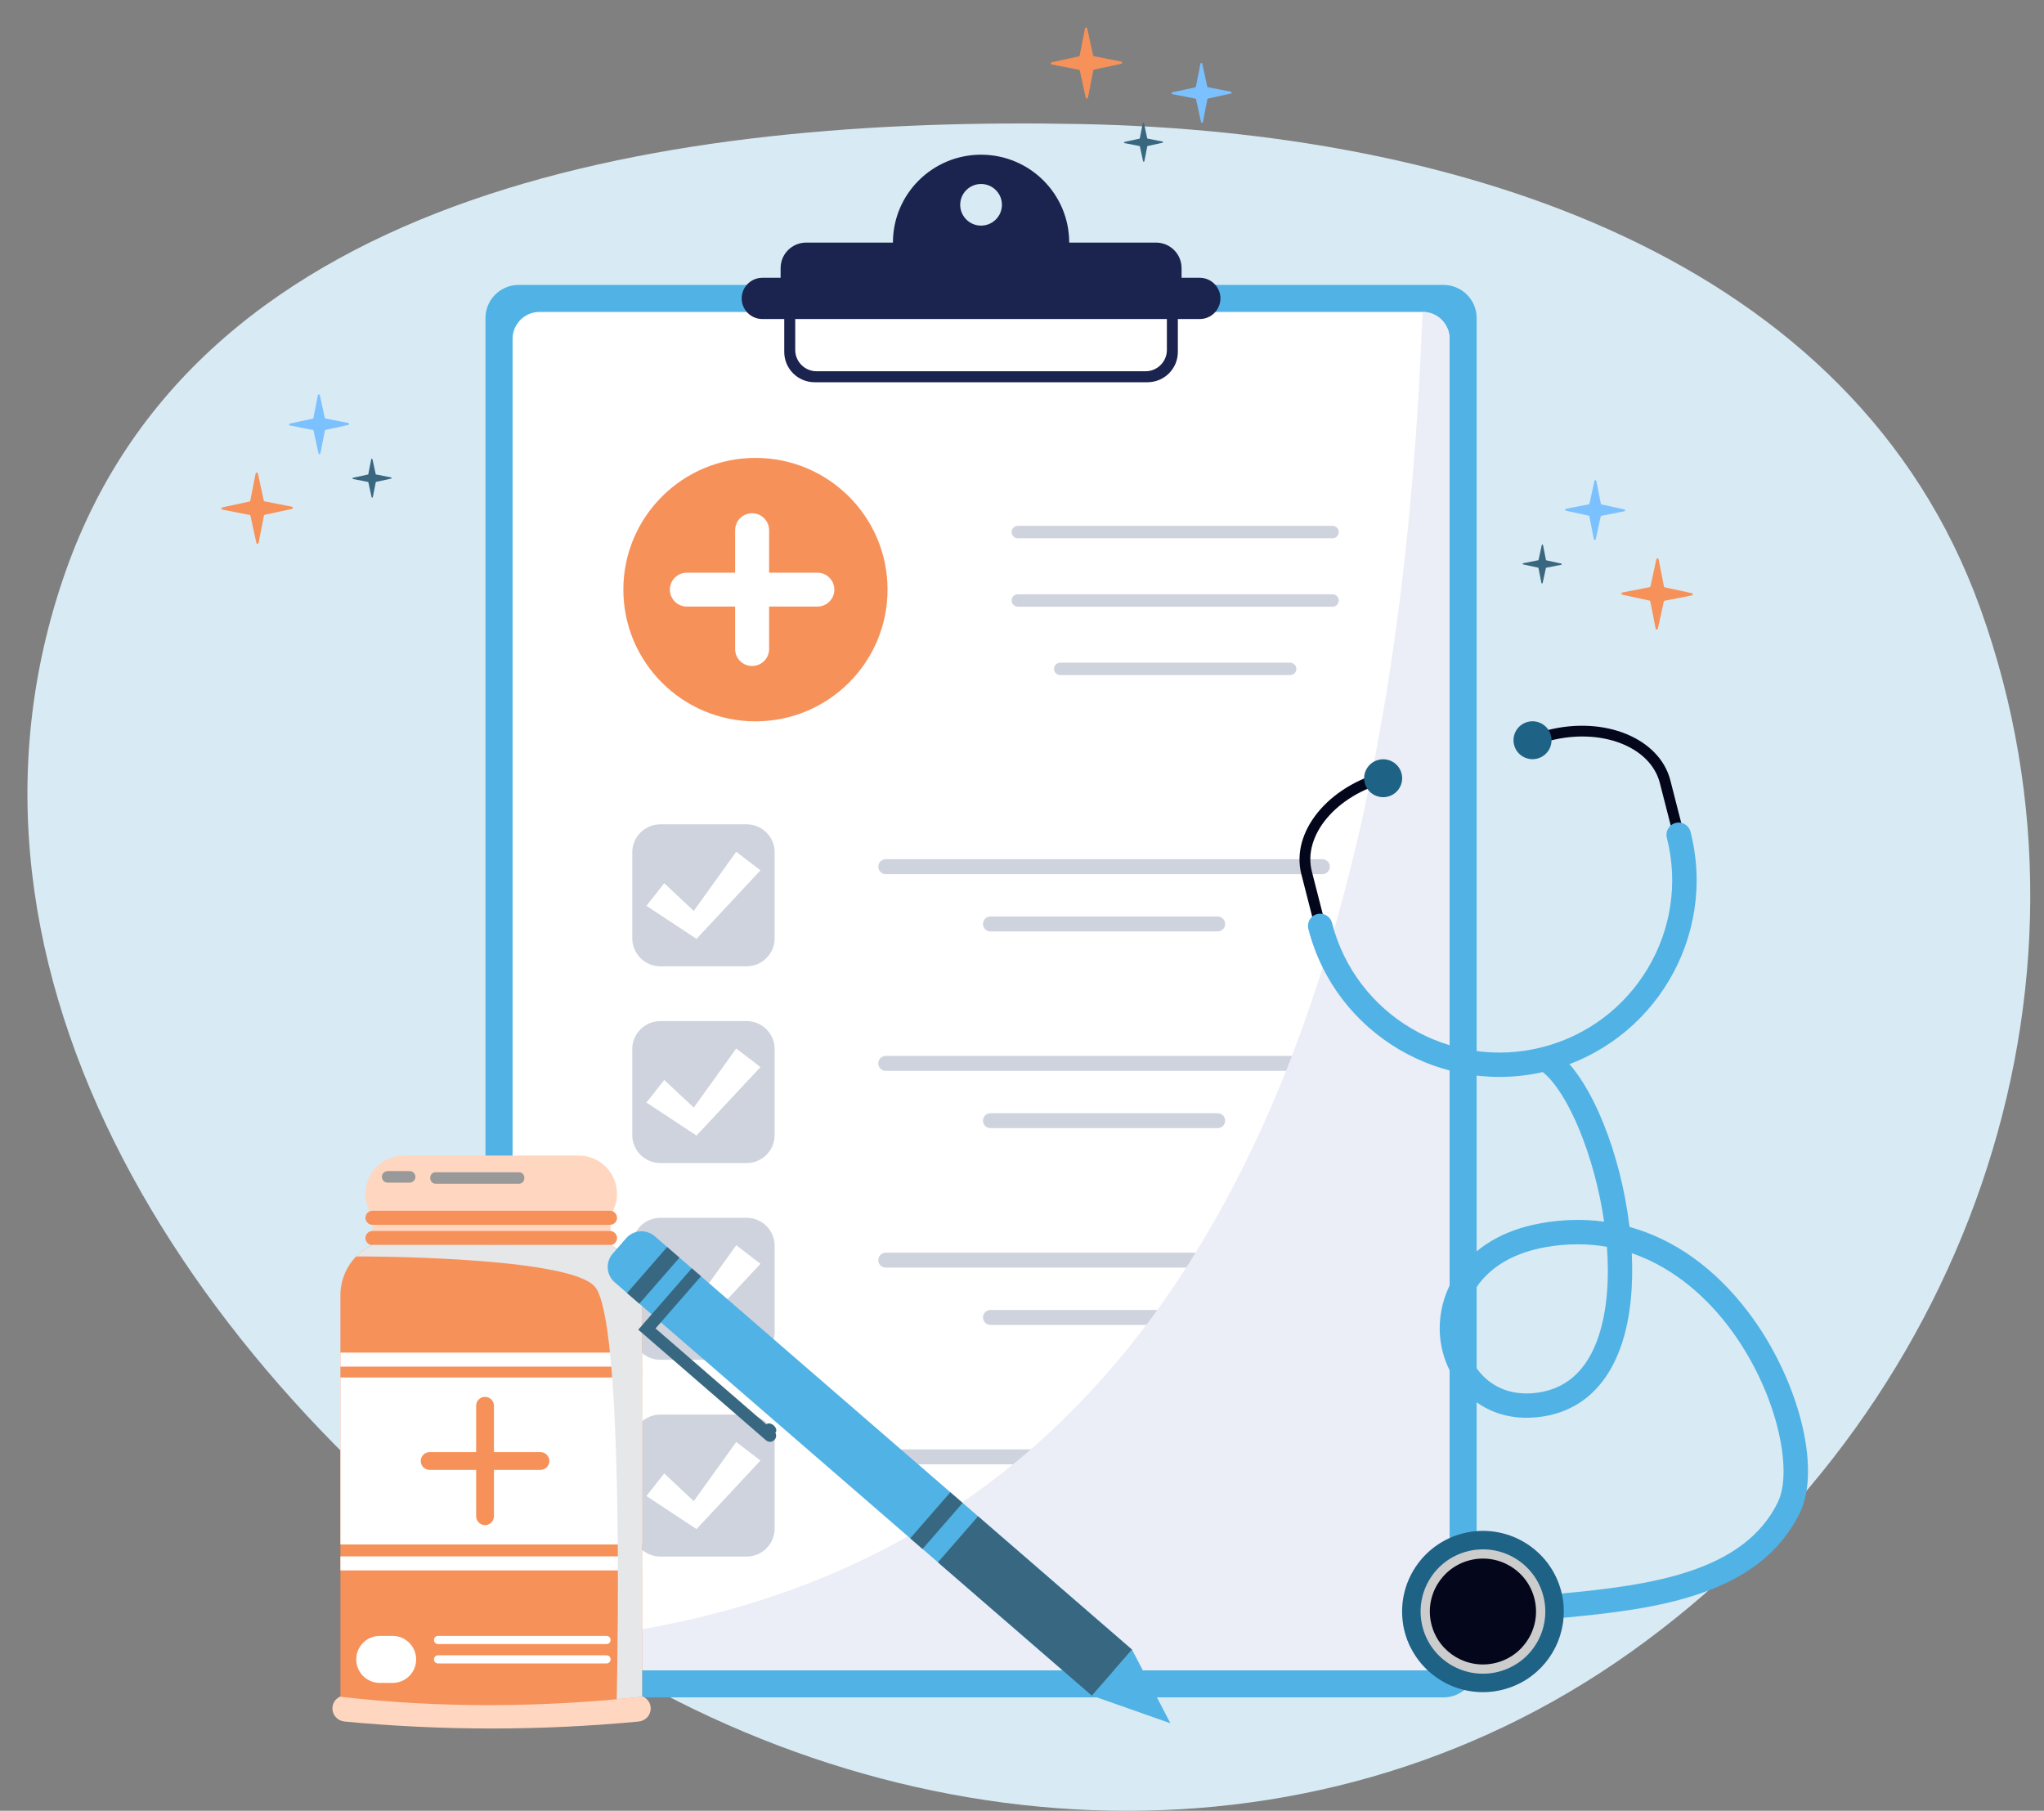 <svg xmlns="http://www.w3.org/2000/svg" width="149" height="132" viewBox="0 0 149 132" fill="none"><rect x="0" y="0" width="149" height="132" fill="#808080" stroke="none"/><path fill-rule="evenodd" clip-rule="evenodd" d="M78.838 9.043C106.295 9.585 135.113 18.629 144.366 44.367C154.368 72.186 143.027 103.239 118.883 120.425C95.282 137.224 64.013 134.997 40.177 118.53C14.447 100.756 -5.589 71.025 4.797 41.614C14.69 13.599 49.013 8.455 78.838 9.043Z" fill="#D8EAF3"></path><mask id="mask0_520_20422" style="mask-type:alpha" maskUnits="userSpaceOnUse" x="0" y="0" width="149" height="132"><path fill-rule="evenodd" clip-rule="evenodd" d="M78.417 0.046C106.438 0.628 135.848 10.333 145.292 37.955C155.499 67.81 143.925 101.134 119.284 119.578C95.199 137.606 63.287 135.216 38.961 117.545C12.703 98.47 -7.744 66.564 2.855 35C12.95 4.935 47.979 -0.585 78.417 0.046Z" fill="#D8EAF3"></path></mask><g mask="url(#mask0_520_20422)"></g><g clip-path="url(#clip0_520_20422)"><path d="M84.266 17.684H77.941C77.941 14.146 75.064 11.277 71.516 11.277C67.968 11.277 65.091 14.146 65.091 17.684H58.768C57.738 17.684 56.904 18.515 56.904 19.543V24.809C56.904 25.275 57.282 25.654 57.75 25.654H85.285C85.752 25.654 86.132 25.276 86.132 24.809V19.543C86.132 18.515 85.297 17.684 84.267 17.684H84.266ZM71.516 16.446C70.676 16.446 69.995 15.767 69.995 14.929C69.995 14.091 70.676 13.412 71.516 13.412C72.356 13.412 73.037 14.091 73.037 14.929C73.037 15.767 72.356 16.446 71.516 16.446Z" fill="#1B234F"></path><path d="M37.809 20.77H105.224C106.558 20.77 107.641 21.85 107.641 23.18V121.32C107.641 122.651 106.558 123.731 105.224 123.731H37.809C36.475 123.731 35.391 122.651 35.391 121.32V23.18C35.391 21.85 36.475 20.77 37.809 20.77Z" fill="#50B2E5"></path><path d="M39.333 22.738H103.7C104.786 22.738 105.668 23.617 105.668 24.7V119.801C105.668 120.885 104.786 121.763 103.7 121.763H39.333C38.247 121.763 37.365 120.885 37.365 119.801V24.7C37.365 23.617 38.247 22.738 39.333 22.738Z" fill="white"></path><path d="M54.421 60.09H48.139C47.007 60.09 46.09 61.004 46.09 62.132V68.396C46.09 69.524 47.007 70.439 48.139 70.439H54.421C55.552 70.439 56.469 69.524 56.469 68.396V62.132C56.469 61.004 55.552 60.09 54.421 60.09Z" fill="#CED3DE"></path><path d="M96.395 62.633H64.57C64.267 62.633 64.024 62.877 64.024 63.177C64.024 63.477 64.269 63.721 64.57 63.721H96.395C96.697 63.721 96.94 63.477 96.94 63.177C96.94 62.877 96.695 62.633 96.395 62.633Z" fill="#CED3DE"></path><path d="M88.763 66.809H72.201C71.899 66.809 71.656 67.052 71.656 67.353C71.656 67.653 71.9 67.897 72.201 67.897H88.763C89.066 67.897 89.309 67.653 89.309 67.353C89.309 67.052 89.064 66.809 88.763 66.809Z" fill="#CED3DE"></path><path d="M53.667 62.091C52.635 63.528 51.603 64.964 50.573 66.401C49.856 65.728 49.137 65.057 48.42 64.384C47.987 64.932 47.555 65.481 47.122 66.031C48.339 66.834 49.556 67.637 50.774 68.439C52.328 66.773 53.881 65.108 55.436 63.443C54.846 62.991 54.257 62.541 53.667 62.09V62.091Z" fill="white"></path><path d="M54.421 74.434H48.139C47.007 74.434 46.09 75.348 46.09 76.476V82.74C46.09 83.868 47.007 84.782 48.139 84.782H54.421C55.552 84.782 56.469 83.868 56.469 82.74V76.476C56.469 75.348 55.552 74.434 54.421 74.434Z" fill="#CED3DE"></path><path d="M96.395 76.973H64.57C64.267 76.973 64.024 77.217 64.024 77.517C64.024 77.817 64.269 78.061 64.57 78.061H96.395C96.697 78.061 96.94 77.817 96.94 77.517C96.94 77.217 96.695 76.973 96.395 76.973Z" fill="#CED3DE"></path><path d="M88.763 81.148H72.201C71.899 81.148 71.656 81.392 71.656 81.692C71.656 81.992 71.9 82.236 72.201 82.236H88.763C89.066 82.236 89.309 81.992 89.309 81.692C89.309 81.392 89.064 81.148 88.763 81.148Z" fill="#CED3DE"></path><path d="M53.667 76.431C52.635 77.868 51.603 79.304 50.573 80.74C49.856 80.069 49.137 79.396 48.42 78.724C47.987 79.272 47.555 79.821 47.122 80.371C48.339 81.174 49.556 81.977 50.774 82.778C52.328 81.113 53.881 79.448 55.436 77.783C54.846 77.331 54.257 76.881 53.667 76.43V76.431Z" fill="white"></path><path d="M54.421 88.773H48.139C47.007 88.773 46.09 89.688 46.09 90.816V97.08C46.09 98.208 47.007 99.122 48.139 99.122H54.421C55.552 99.122 56.469 98.208 56.469 97.08V90.816C56.469 89.688 55.552 88.773 54.421 88.773Z" fill="#CED3DE"></path><path d="M96.395 91.316H64.57C64.267 91.316 64.024 91.56 64.024 91.86C64.024 92.16 64.269 92.404 64.57 92.404H96.395C96.697 92.404 96.94 92.16 96.94 91.86C96.94 91.56 96.695 91.316 96.395 91.316Z" fill="#CED3DE"></path><path d="M88.763 95.492H72.201C71.899 95.492 71.656 95.736 71.656 96.036C71.656 96.336 71.9 96.58 72.201 96.58H88.763C89.066 96.58 89.309 96.336 89.309 96.036C89.309 95.736 89.064 95.492 88.763 95.492Z" fill="#CED3DE"></path><path d="M53.667 90.775C52.635 92.211 51.603 93.648 50.573 95.084C49.856 94.413 49.137 93.74 48.42 93.067C47.987 93.616 47.555 94.164 47.122 94.714C48.339 95.517 49.556 96.32 50.774 97.122C52.328 95.457 53.881 93.792 55.436 92.126C54.846 91.675 54.257 91.225 53.667 90.773V90.775Z" fill="white"></path><path d="M54.421 103.117H48.139C47.007 103.117 46.09 104.032 46.09 105.16V111.423C46.09 112.551 47.007 113.466 48.139 113.466H54.421C55.552 113.466 56.469 112.551 56.469 111.423V105.16C56.469 104.032 55.552 103.117 54.421 103.117Z" fill="#CED3DE"></path><path d="M96.395 105.656H64.57C64.267 105.656 64.024 105.9 64.024 106.2C64.024 106.5 64.269 106.744 64.57 106.744H96.395C96.697 106.744 96.94 106.5 96.94 106.2C96.94 105.9 96.695 105.656 96.395 105.656Z" fill="#CED3DE"></path><path d="M88.763 109.832H72.201C71.899 109.832 71.656 110.076 71.656 110.376C71.656 110.676 71.9 110.92 72.201 110.92H88.763C89.066 110.92 89.309 110.676 89.309 110.376C89.309 110.076 89.064 109.832 88.763 109.832Z" fill="#CED3DE"></path><path d="M53.667 105.115C52.635 106.551 51.603 107.988 50.573 109.424C49.856 108.753 49.137 108.08 48.42 107.407C47.987 107.956 47.555 108.504 47.122 109.054C48.339 109.857 49.556 110.66 50.774 111.462C52.328 109.797 53.881 108.132 55.436 106.466C54.846 106.016 54.257 105.565 53.667 105.113V105.115Z" fill="white"></path><g style="mix-blend-mode:multiply"><path d="M103.7 22.738C101.25 88.279 77.457 117.795 37.365 119.801C37.365 120.885 38.247 121.763 39.333 121.763H103.7C104.786 121.763 105.668 120.885 105.668 119.801V24.7C105.668 23.617 104.786 22.738 103.7 22.738Z" fill="#EBEDF7"></path></g><path d="M85.062 20.895V25.507C85.062 26.367 84.363 27.064 83.5 27.064H59.531C58.668 27.064 57.969 26.367 57.969 25.507V20.895H57.169V25.655C57.169 26.875 58.159 27.863 59.383 27.863H83.647C84.871 27.863 85.861 26.875 85.861 25.655V20.895H85.061H85.062Z" fill="#1B234F"></path><path d="M87.457 20.25H55.574C54.742 20.25 54.067 20.923 54.067 21.753C54.067 22.583 54.742 23.256 55.574 23.256H87.457C88.29 23.256 88.964 22.583 88.964 21.753C88.964 20.923 88.29 20.25 87.457 20.25Z" fill="#1B234F"></path><path d="M55.07 52.582C60.388 52.582 64.699 48.284 64.699 42.981C64.699 37.678 60.388 33.379 55.07 33.379C49.751 33.379 45.44 37.678 45.44 42.981C45.44 48.284 49.751 52.582 55.07 52.582Z" fill="#F6915A"></path><path d="M50.07 41.746H53.588V38.649C53.588 37.967 54.142 37.414 54.826 37.414C55.51 37.414 56.065 37.967 56.065 38.649V41.746H59.583C60.266 41.746 60.821 42.299 60.821 42.981C60.821 43.663 60.266 44.216 59.583 44.216H56.065V47.313C56.065 47.995 55.51 48.548 54.826 48.548C54.142 48.548 53.588 47.995 53.588 47.313V44.216H50.07C49.386 44.216 48.831 43.663 48.831 42.981C48.831 42.299 49.386 41.746 50.07 41.746Z" fill="white"></path><path d="M74.198 39.238H97.137C97.387 39.238 97.591 39.035 97.591 38.785C97.591 38.535 97.387 38.332 97.137 38.332H74.198C73.948 38.332 73.744 38.535 73.744 38.785C73.744 39.035 73.948 39.238 74.198 39.238Z" fill="#CED3DE"></path><path d="M97.137 43.32H74.198C73.948 43.32 73.744 43.523 73.744 43.773C73.744 44.023 73.948 44.226 74.198 44.226H97.137C97.387 44.226 97.591 44.023 97.591 43.773C97.591 43.523 97.387 43.32 97.137 43.32Z" fill="#CED3DE"></path><path d="M94.047 48.305H77.288C77.037 48.305 76.834 48.508 76.834 48.758C76.834 49.008 77.037 49.211 77.288 49.211H94.047C94.298 49.211 94.502 49.008 94.502 48.758C94.502 48.508 94.298 48.305 94.047 48.305Z" fill="#CED3DE"></path><path d="M127.411 95.61C124.989 92.43 122.038 90.339 118.786 89.438C118.155 84.139 116.069 78.862 113.677 76.849C113.303 76.534 112.741 76.581 112.425 76.955C112.106 77.33 112.156 77.889 112.53 78.204C114.359 79.745 116.247 84.313 116.935 89.054C115.428 88.85 113.872 88.888 112.282 89.177C106.667 90.198 104.573 94.31 105.005 97.7C105.388 100.71 107.846 103.612 111.809 103.329C114.931 103.104 117.155 101.227 118.242 97.897C118.865 95.983 119.067 93.704 118.949 91.35C122.316 92.501 124.664 94.935 125.993 96.682C129.534 101.33 130.736 107.17 129.601 109.503C127.1 114.637 120.234 115.562 113.843 116.161C113.425 116.2 113.01 116.237 112.597 116.275C112.559 116.278 112.522 116.281 112.486 116.285C112.255 116.305 112.027 116.326 111.8 116.347C108.924 116.612 106.303 116.891 104.233 117.553C104.005 117.626 103.782 117.703 103.569 117.787C103.104 117.964 102.675 118.168 102.283 118.4C102.311 118.575 102.347 118.749 102.393 118.922C102.504 119.355 102.659 119.762 102.856 120.144C103.196 119.903 103.596 119.694 104.044 119.508C104.248 119.426 104.461 119.347 104.683 119.275C106.588 118.646 109.181 118.368 111.916 118.117C112.145 118.096 112.376 118.075 112.607 118.055C112.659 118.05 112.709 118.046 112.761 118.04C113.163 118.002 113.568 117.967 113.976 117.928C120.846 117.287 128.273 116.29 131.202 110.276C132.79 107.017 131.088 100.435 127.411 95.606V95.61ZM116.551 97.35C115.694 99.974 114.057 101.391 111.683 101.562C108.693 101.776 107.041 99.595 106.771 97.48C106.45 94.957 107.919 92.088 111.866 91.085C112.103 91.024 112.349 90.969 112.601 90.924C114.253 90.624 115.766 90.647 117.139 90.886C117.313 93.197 117.166 95.462 116.551 97.35Z" fill="#50B2E5"></path><path d="M113.812 116.02C113.824 116.067 113.837 116.114 113.844 116.162C113.984 116.755 114.024 117.352 113.976 117.93C113.788 120.37 112.068 122.529 109.559 123.167C106.837 123.859 104.078 122.541 102.856 120.146C102.659 119.765 102.504 119.356 102.393 118.923C102.349 118.749 102.312 118.576 102.283 118.402C101.803 115.432 103.666 112.535 106.646 111.777C109.799 110.976 113.008 112.876 113.812 116.018V116.02Z" fill="#1E6285"></path><g style="mix-blend-mode:multiply"><path d="M103.698 118.594C103.078 116.168 104.546 113.701 106.979 113.083C109.41 112.465 111.886 113.928 112.506 116.354C113.126 118.779 111.658 121.247 109.225 121.865C106.792 122.483 104.318 121.02 103.698 118.594Z" fill="#CCCCCC"></path></g><path d="M104.351 118.427C103.822 116.361 105.073 114.26 107.144 113.734C109.215 113.207 111.323 114.454 111.85 116.519C112.379 118.584 111.129 120.686 109.057 121.212C106.986 121.739 104.878 120.492 104.351 118.427Z" fill="#04071B"></path><path d="M112.732 77.58C105.316 79.466 97.744 74.984 95.852 67.59L94.863 63.725C94.078 60.651 96.811 57.291 100.958 56.237L101.154 57.001C97.43 57.947 94.951 60.876 95.63 63.529L96.62 67.395C98.404 74.368 105.544 78.593 112.537 76.816C119.531 75.037 123.769 67.917 121.986 60.944L120.997 57.079C120.318 54.426 116.736 53.038 113.012 53.985L111.995 54.244L111.799 53.481L112.816 53.222C116.962 52.167 120.976 53.811 121.763 56.885L122.752 60.751C124.644 68.145 120.149 75.695 112.733 77.581L112.732 77.58Z" fill="#04071B"></path><path d="M112.853 78.057C105.173 80.01 97.332 75.369 95.374 67.712C95.252 67.237 95.539 66.754 96.016 66.633C96.492 66.512 96.977 66.798 97.098 67.274C98.814 73.983 105.686 78.05 112.414 76.339C119.143 74.629 123.222 67.777 121.506 61.068C121.384 60.593 121.672 60.11 122.149 59.989C122.624 59.867 123.109 60.154 123.231 60.63C125.189 68.287 120.535 76.106 112.855 78.059L112.853 78.057Z" fill="#50B2E5"></path><path d="M99.484 57.071C99.296 56.332 99.742 55.578 100.484 55.391C101.225 55.203 101.981 55.648 102.169 56.388C102.358 57.127 101.911 57.88 101.169 58.068C100.428 58.256 99.672 57.81 99.484 57.071Z" fill="#1E6285"></path><path d="M110.372 54.301C110.184 53.562 110.631 52.809 111.372 52.621C112.114 52.433 112.869 52.879 113.057 53.618C113.246 54.358 112.799 55.111 112.057 55.298C111.316 55.486 110.561 55.041 110.372 54.301Z" fill="#1E6285"></path><path d="M46.557 125.492C39.409 126.169 32.259 126.169 25.111 125.492C24.613 125.445 24.231 125.031 24.231 124.539C24.231 124.012 24.668 123.586 25.204 123.586H46.463C47.001 123.586 47.435 124.013 47.435 124.539C47.435 125.03 47.056 125.444 46.556 125.491L46.557 125.492Z" fill="#FFD6BF"></path><path d="M42.172 89.832H29.447C27.897 89.832 26.64 88.578 26.64 87.033C26.64 85.487 27.897 84.234 29.447 84.234H42.172C43.722 84.234 44.978 85.487 44.978 87.033C44.978 88.578 43.722 89.832 42.172 89.832Z" fill="#FFD6BF"></path><path d="M44.506 89.082H27.157V90.009H44.506V89.082Z" fill="#FFD6BF"></path><path d="M44.465 90.762H27.155C26.871 90.762 26.64 90.531 26.64 90.248C26.64 89.965 26.871 89.734 27.155 89.734H44.465C44.749 89.734 44.98 89.965 44.98 90.248C44.98 90.531 44.749 90.762 44.465 90.762Z" fill="#F6915A"></path><path d="M44.465 89.285H27.155C26.871 89.285 26.64 89.055 26.64 88.772C26.64 88.488 26.871 88.258 27.155 88.258H44.465C44.749 88.258 44.98 88.488 44.98 88.772C44.98 89.055 44.749 89.285 44.465 89.285Z" fill="#F6915A"></path><path d="M46.805 94.408V123.686C39.435 124.476 32.103 124.527 24.816 123.686V94.408C24.816 93.622 25.046 92.876 25.45 92.237C25.599 92.004 25.772 91.787 25.968 91.587V91.584C26.306 91.24 26.705 90.957 27.157 90.746H44.463C45.889 91.411 46.803 92.84 46.803 94.41L46.805 94.408Z" fill="#F6915A"></path><path d="M46.805 100.414H24.816V112.584H46.805V100.414Z" fill="white"></path><path d="M46.805 98.598H24.816V99.62H46.805V98.598Z" fill="white"></path><path d="M46.805 113.453H24.816V114.476H46.805V113.453Z" fill="white"></path><g style="mix-blend-mode:multiply"><path d="M46.805 94.408V123.686L44.957 123.868C45.047 119.585 45.423 96.378 43.389 93.825C41.573 91.546 25.968 91.587 25.968 91.587V91.584C26.306 91.24 26.705 90.957 27.157 90.746H44.463C45.889 91.411 46.803 92.84 46.803 94.41L46.805 94.408Z" fill="#E6E7E8"></path></g><path d="M28.617 122.677H27.687C26.737 122.677 25.968 121.909 25.968 120.964C25.968 120.017 26.737 119.25 27.687 119.25H28.617C29.567 119.25 30.336 120.017 30.336 120.964C30.336 121.911 29.565 122.677 28.617 122.677Z" fill="white"></path><path d="M44.214 119.844H31.933C31.768 119.844 31.635 119.711 31.635 119.547C31.635 119.383 31.768 119.25 31.933 119.25H44.214C44.378 119.25 44.512 119.383 44.512 119.547C44.512 119.711 44.378 119.844 44.214 119.844Z" fill="white"></path><path d="M44.214 121.258H31.933C31.768 121.258 31.635 121.125 31.635 120.961C31.635 120.797 31.768 120.664 31.933 120.664H44.214C44.378 120.664 44.512 120.797 44.512 120.961C44.512 121.125 44.378 121.258 44.214 121.258Z" fill="white"></path><path d="M39.398 105.853H36.007V102.471C36.007 102.115 35.717 101.824 35.358 101.824C34.999 101.824 34.709 102.114 34.709 102.471V105.853H31.317C30.96 105.853 30.669 106.143 30.669 106.5C30.669 106.858 30.959 107.147 31.317 107.147H34.709V110.529C34.709 110.885 34.999 111.176 35.358 111.176C35.717 111.176 36.007 110.887 36.007 110.529V107.147H39.398C39.756 107.147 40.047 106.858 40.047 106.5C40.047 106.143 39.757 105.853 39.398 105.853Z" fill="#F6915A"></path><g style="mix-blend-mode:overlay"><path d="M29.861 85.367H28.26C28.039 85.367 27.828 85.561 27.837 85.788C27.848 86.016 28.023 86.21 28.26 86.21H29.861C30.082 86.21 30.293 86.016 30.284 85.788C30.273 85.561 30.098 85.367 29.861 85.367Z" fill="#999999"></path></g><g style="mix-blend-mode:overlay"><path d="M37.818 85.449H31.769C31.226 85.449 31.225 86.29 31.769 86.29H37.818C38.361 86.29 38.362 85.449 37.818 85.449Z" fill="#999999"></path></g><path d="M47.735 90.121L82.515 120.246L79.592 123.602L44.811 93.477C44.191 92.941 44.126 92.004 44.664 91.386L45.638 90.268C46.176 89.65 47.115 89.585 47.735 90.121Z" fill="#50B2E5"></path><path d="M85.316 125.616L79.592 123.602L82.516 120.246L85.316 125.616Z" fill="#50B2E5"></path><path d="M51.101 93.037L50.428 92.453L47.113 96.256L46.528 96.927L55.84 104.993C56.026 105.153 56.308 105.134 56.469 104.949C56.597 104.802 56.609 104.596 56.518 104.435C56.524 104.429 56.532 104.425 56.538 104.419C56.646 104.294 56.582 104.064 56.397 103.903C56.211 103.743 55.973 103.712 55.865 103.835L47.786 96.838L51.101 93.035V93.037Z" fill="#386881"></path><path d="M71.295 110.531L68.372 113.887L79.591 123.605L82.515 120.249L71.295 110.531Z" fill="#386881"></path><path d="M69.275 108.781L66.352 112.137L67.249 112.914L70.172 109.558L69.275 108.781Z" fill="#386881"></path><path d="M48.632 90.902L45.708 94.258L46.605 95.035L49.529 91.679L48.632 90.902Z" fill="#386881"></path><path d="M120.691 45.823L120.302 43.844C120.296 43.812 120.27 43.786 120.239 43.779L118.263 43.352C118.175 43.332 118.176 43.206 118.265 43.19L120.249 42.802C120.281 42.796 120.307 42.77 120.315 42.738L120.743 40.768C120.763 40.68 120.889 40.682 120.906 40.77L121.295 42.749C121.301 42.781 121.327 42.806 121.358 42.814L123.334 43.241C123.422 43.261 123.421 43.386 123.332 43.403L121.348 43.791C121.316 43.797 121.29 43.823 121.283 43.855L120.854 45.825C120.834 45.912 120.708 45.911 120.691 45.823Z" fill="#F6915A"></path><path d="M112.364 42.495L112.151 41.413C112.148 41.395 112.135 41.381 112.116 41.378L111.036 41.145C110.987 41.134 110.989 41.066 111.036 41.055L112.121 40.843C112.139 40.84 112.153 40.827 112.156 40.808L112.39 39.731C112.4 39.683 112.469 39.684 112.48 39.731L112.692 40.813C112.695 40.831 112.709 40.845 112.727 40.848L113.808 41.081C113.856 41.092 113.855 41.16 113.808 41.17L112.723 41.383C112.704 41.386 112.691 41.399 112.688 41.417L112.454 42.495C112.443 42.543 112.375 42.542 112.364 42.495Z" fill="#396780"></path><path d="M116.186 39.305L115.859 37.642C115.853 37.614 115.833 37.593 115.806 37.587L114.145 37.226C114.071 37.21 114.072 37.105 114.145 37.09L115.814 36.764C115.841 36.758 115.862 36.739 115.868 36.711L116.23 35.055C116.247 34.981 116.352 34.982 116.367 35.055L116.693 36.719C116.7 36.746 116.719 36.767 116.747 36.773L118.408 37.134C118.482 37.151 118.48 37.255 118.408 37.27L116.739 37.596C116.712 37.602 116.69 37.622 116.684 37.649L116.323 39.305C116.306 39.38 116.201 39.378 116.186 39.305Z" fill="#7BC0FF"></path><path d="M18.851 39.569L19.239 37.59C19.246 37.558 19.271 37.533 19.303 37.525L21.279 37.098C21.367 37.078 21.365 36.952 21.277 36.936L19.293 36.548C19.261 36.542 19.235 36.516 19.227 36.484L18.799 34.514C18.779 34.426 18.653 34.428 18.636 34.516L18.247 36.495C18.241 36.526 18.215 36.552 18.183 36.56L16.208 36.987C16.12 37.007 16.121 37.133 16.209 37.149L18.194 37.537C18.226 37.543 18.252 37.569 18.259 37.601L18.688 39.571C18.708 39.658 18.834 39.657 18.851 39.569Z" fill="#F6915A"></path><path d="M27.178 36.241L27.39 35.159C27.393 35.141 27.407 35.127 27.425 35.124L28.506 34.891C28.555 34.88 28.553 34.812 28.506 34.801L27.421 34.589C27.403 34.586 27.389 34.573 27.386 34.554L27.152 33.477C27.141 33.429 27.073 33.43 27.062 33.477L26.849 34.559C26.846 34.577 26.833 34.591 26.815 34.594L25.734 34.827C25.686 34.838 25.687 34.906 25.734 34.917L26.819 35.129C26.837 35.132 26.851 35.145 26.854 35.164L27.088 36.241C27.099 36.289 27.167 36.288 27.178 36.241Z" fill="#396780"></path><path d="M23.356 33.051L23.683 31.388C23.689 31.36 23.709 31.339 23.736 31.333L25.397 30.973C25.471 30.956 25.47 30.851 25.397 30.836L23.728 30.51C23.701 30.504 23.68 30.485 23.674 30.457L23.312 28.801C23.295 28.727 23.19 28.729 23.175 28.801L22.849 30.465C22.842 30.492 22.823 30.513 22.795 30.519L21.134 30.88C21.06 30.897 21.061 31.001 21.134 31.016L22.803 31.342C22.83 31.348 22.852 31.368 22.858 31.395L23.219 33.051C23.236 33.126 23.341 33.124 23.356 33.051Z" fill="#7BC0FF"></path><path d="M76.666 4.7L78.651 5.088C78.683 5.094 78.709 5.12 78.716 5.152L79.145 7.121C79.165 7.209 79.291 7.208 79.308 7.12L79.697 5.141C79.703 5.109 79.728 5.083 79.76 5.076L81.736 4.649C81.824 4.629 81.822 4.503 81.734 4.486L79.75 4.099C79.718 4.092 79.692 4.067 79.684 4.035L79.256 2.065C79.236 1.977 79.11 1.979 79.093 2.067L78.704 4.046C78.698 4.077 78.672 4.103 78.64 4.111L76.665 4.538C76.577 4.558 76.578 4.683 76.666 4.7Z" fill="#F6915A"></path><path d="M81.974 10.432L83.059 10.644C83.078 10.647 83.091 10.661 83.094 10.679L83.328 11.757C83.339 11.805 83.407 11.803 83.418 11.757L83.631 10.675C83.634 10.656 83.647 10.643 83.666 10.64L84.746 10.406C84.795 10.396 84.793 10.328 84.746 10.317L83.661 10.105C83.643 10.102 83.629 10.088 83.626 10.07L83.392 8.993C83.382 8.944 83.313 8.946 83.302 8.993L83.09 10.075C83.087 10.093 83.073 10.107 83.055 10.11L81.974 10.343C81.926 10.354 81.927 10.422 81.974 10.432Z" fill="#396780"></path><path d="M85.465 6.864L87.133 7.19C87.161 7.196 87.182 7.216 87.188 7.243L87.55 8.899C87.567 8.973 87.671 8.972 87.687 8.899L88.013 7.235C88.019 7.208 88.039 7.187 88.067 7.181L89.727 6.82C89.802 6.803 89.8 6.699 89.727 6.684L88.059 6.358C88.031 6.352 88.01 6.332 88.004 6.305L87.642 4.649C87.626 4.575 87.521 4.576 87.506 4.649L87.179 6.313C87.173 6.34 87.153 6.361 87.126 6.367L85.465 6.728C85.391 6.744 85.392 6.849 85.465 6.864Z" fill="#7BC0FF"></path></g><defs><clipPath id="clip0_520_20422"><rect width="117" height="124" fill="white" transform="translate(16 2)"></rect></clipPath></defs></svg>